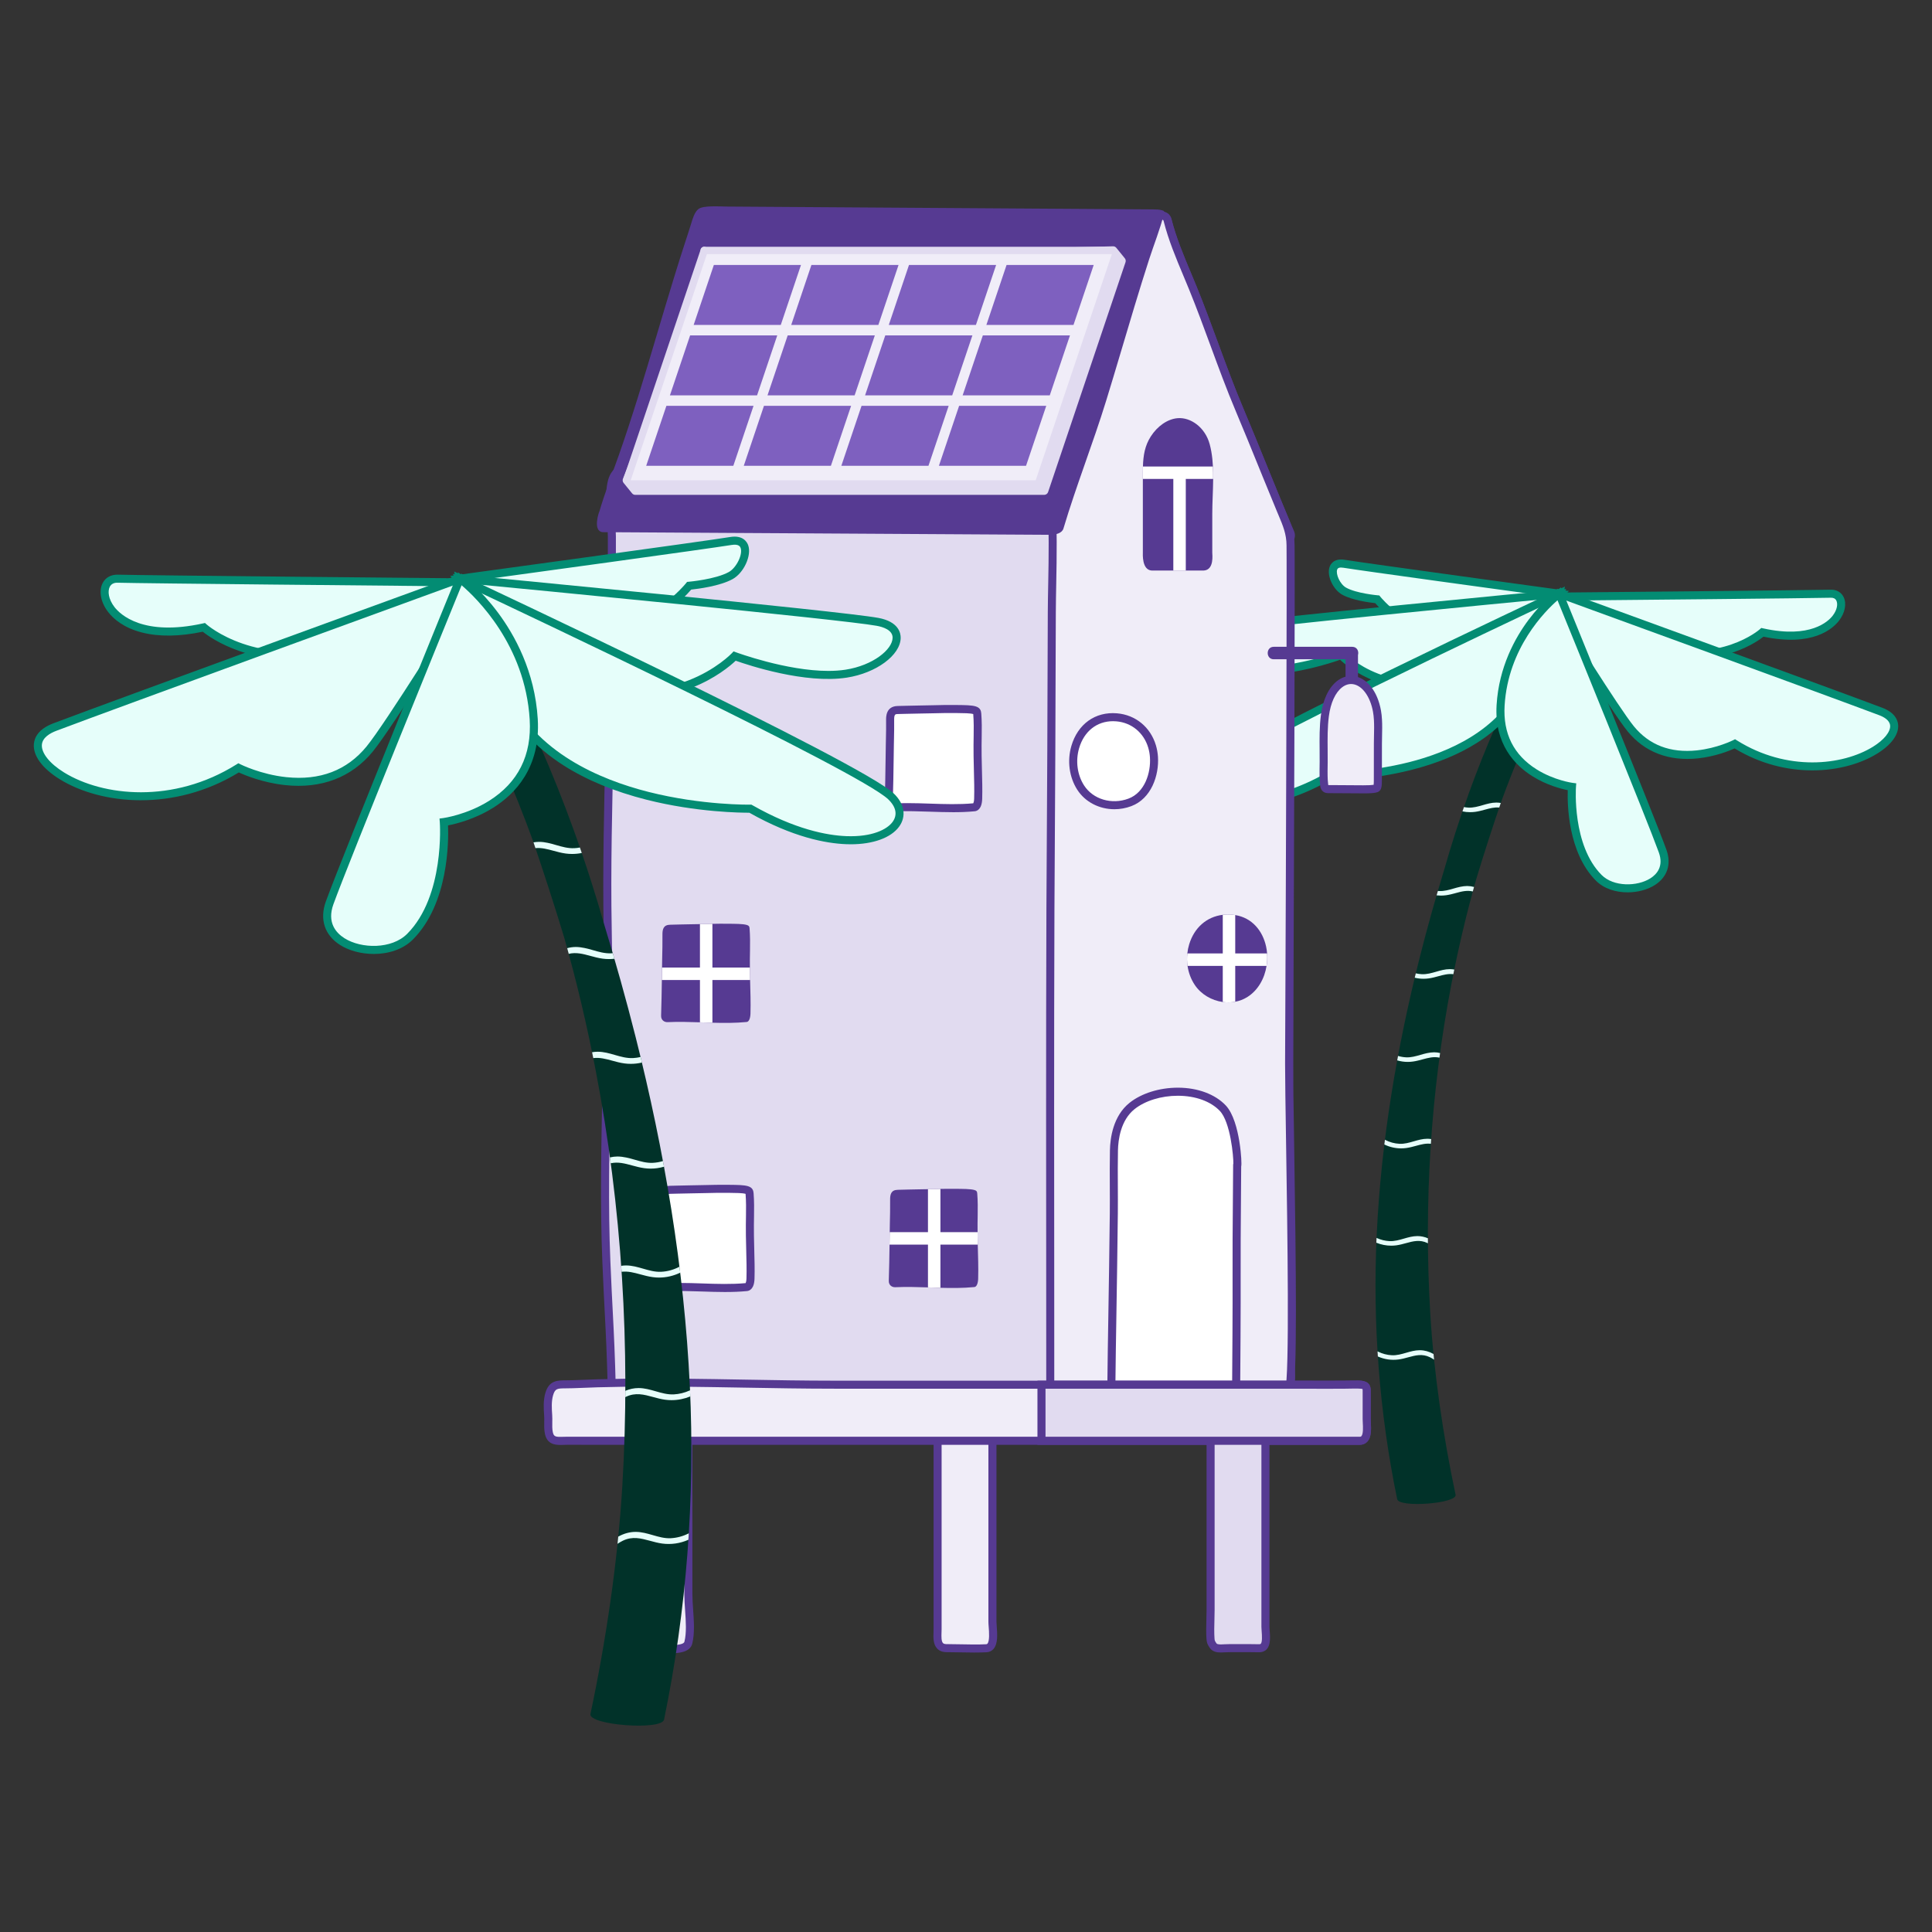 <?xml version="1.0" encoding="UTF-8"?> <svg xmlns="http://www.w3.org/2000/svg" id="Layer_1" viewBox="0 0 1920 1920"><rect x="0" y="0" width="1920" height="1920" fill="#333333" stroke="none"/><defs><style>.cls-1{fill:#7e60bf;}.cls-1,.cls-2,.cls-3,.cls-4,.cls-5,.cls-6,.cls-7,.cls-8,.cls-9{stroke-width:0px;}.cls-2{fill:#f0edf8;}.cls-3{fill:#013229;}.cls-4{fill:#e1dbf0;}.cls-5{fill:none;}.cls-6{fill:#fff;}.cls-7{fill:#563a92;}.cls-8{fill:#038c73;}.cls-9{fill:#e6fefa;}</style></defs><path class="cls-3" d="m1368.16,1226.92c4.38-92.98,20.01-185.29,42.76-275.46,7.51-29.76,15.82-59.31,24.76-88.67,3.33-11.63,6.82-23.2,10.5-34.72,4.32-13.5,8.9-26.92,13.72-40.26.01-.04.03-.08.04-.12.01-.03.02-.06.03-.09,16.05-44.34,34.94-87.69,56.89-129.41,9.95-18.92,38.62-2.15,28.67,16.76-20.7,39.34-38.49,80.11-53.67,121.85-8.67,25.38-16.92,50.91-24.71,76.58-9.77,34.44-17.97,69.33-24.73,104.44-20.72,107.68-27.53,218.16-21.02,327.6,3.51,59.04,12.87,122.15,25.15,180.02,1.86,8.76-56.22,13.24-58.04,4.42-17.84-86.41-24.49-174.84-20.35-262.96Z"></path><path class="cls-9" d="m1375.75,1137.4c5.3,2.55,10.99,3.85,16.69,3.85,1.69,0,3.38-.12,5.06-.35,3.37-.45,6.55-1.31,9.64-2.16,5.04-1.37,9.81-2.66,14.81-2.05h.04c.11-1.57.21-3.14.32-4.71-1.31-.2-2.57-.27-3.85-.29-4.68,0-9.13,1.3-13.43,2.54-4.59,1.33-9.34,2.72-14.28,2.46-4.94-.24-9.69-1.54-14.16-3.86l-.26-.14c-.21,1.57-.41,3.14-.59,4.71Z"></path><path class="cls-9" d="m1367.81,1234.99v.02c4.74,1.93,9.75,2.93,14.74,2.93,1.68,0,3.35-.11,5.01-.33,3.35-.45,6.53-1.31,9.61-2.16,7.12-1.95,13.85-3.77,21.43-.12l.45.29c0-1.69-.01-3.37-.01-5.04-3.38-1.43-6.85-2.16-10.35-2.17h-.17c-4.68,0-9.13,1.3-13.43,2.54-4.59,1.33-9.34,2.7-14.28,2.46-4.3-.23-8.51-1.25-12.53-3.08l-.29-.14c-.08,1.6-.14,3.21-.2,4.81Z"></path><path class="cls-9" d="m1368.97,1342.96c.11,1.69.21,3.4.33,5.1,6.53,2.9,13.66,3.91,20.6,2.97,3.35-.45,6.52-1.31,9.6-2.16,7.12-1.93,13.87-3.77,21.45-.11,1.27.62,2.52,1.33,3.73,2.13l.51.35c-.2-1.89-.39-3.79-.57-5.67-4.39-2.46-8.96-3.71-13.6-3.74h-.17c-4.66,0-9.12,1.3-13.42,2.54-4.59,1.33-9.36,2.72-14.28,2.46-4.8-.26-9.45-1.49-13.79-3.67l-.39-.2Z"></path><path class="cls-9" d="m1388.53,1053.8c3.44,1,6.96,1.51,10.47,1.51,1.69,0,3.38-.12,5.07-.35,3.35-.45,6.52-1.31,9.6-2.14,5.69-1.55,11.05-3,16.8-1.74l.05.02c.21-1.54.41-3.06.62-4.6v-.02c-1.9-.47-3.88-.71-5.93-.72-4.78.05-9.25,1.28-13.6,2.54-4.59,1.33-9.36,2.72-14.28,2.46-2.67-.14-5.33-.59-7.88-1.36l-.09-.03c-.29,1.48-.56,2.96-.83,4.44Z"></path><path class="cls-9" d="m1405.96,971.67h.01c2.91.68,5.84,1.01,8.75,1.01,1.68,0,3.35-.11,5.01-.33,3.35-.45,6.53-1.31,9.6-2.16,5.1-1.39,9.93-2.7,14.99-2.04.32-1.55.62-3.09.94-4.63h-.02c-1.37-.24-2.85-.38-4.38-.39-4.8,0-9.24,1.28-13.6,2.55-4.59,1.33-9.36,2.69-14.28,2.46-2.02-.11-4.03-.39-5.98-.85-.36,1.45-.71,2.91-1.06,4.38Z"></path><path class="cls-9" d="m1453.38,806.36l.11.02c2.49.51,5.01.75,7.53.75,1.67,0,3.35-.11,5.02-.33,3.35-.45,6.53-1.31,9.61-2.16,4.86-1.31,9.46-2.57,14.28-2.11.51-1.52,1.03-3.03,1.54-4.56l-.12-.02c-1.39-.23-2.81-.35-4.2-.36h-.17c-4.66,0-9.12,1.3-13.42,2.54-4.59,1.33-9.34,2.7-14.28,2.46-1.49-.08-2.97-.24-4.42-.53-.51,1.43-1.01,2.87-1.49,4.3Z"></path><path class="cls-9" d="m1427.66,889.78l.14.02c1.36.15,2.75.23,4.12.23,1.68,0,3.37-.11,5.04-.33,3.34-.45,6.52-1.31,9.58-2.14,5.78-1.58,11.26-3.06,17.13-1.64.41-1.49.81-2.99,1.22-4.48-2.23-.6-4.51-.92-6.82-.94-4.74.05-9.24,1.28-13.58,2.54-4.59,1.33-9.33,2.7-14.29,2.46-.42-.03-.83-.06-1.25-.09-.44,1.46-.86,2.93-1.28,4.39Z"></path><path class="cls-9" d="m1549.48,590.01s-195.03-26.62-213.61-29.72c-18.57-3.1-11.14,21.05,0,27.24,11.14,6.19,32.82,8.05,32.82,8.05,0,0,28.48,35.8,73.68,39.88,45.2,4.08,107.11-45.45,107.11-45.45Z"></path><path class="cls-8" d="m1447.81,639.7c-1.96,0-3.89-.08-5.8-.26-41.9-3.78-69.52-33.28-75.34-40.04-5.46-.59-22.72-2.81-32.74-8.37-9.23-5.13-15.6-19.06-12.61-27.61.95-2.73,4.34-8.89,15.22-7.07,18.3,3.05,211.54,29.44,213.49,29.7l9.24,1.26-7.28,5.83c-2.47,1.98-58.75,46.57-104.17,46.57Zm-115.02-75.69c-3.21,0-3.73,1.49-3.92,2.05-1.57,4.5,2.79,14.56,8.95,17.98,10.26,5.7,31.01,7.54,31.21,7.56l1.72.15,1.07,1.35c.27.34,28.03,34.51,70.91,38.39,33.94,3.07,78.76-26.09,96.53-38.83-40.01-5.47-187.78-25.7-204.04-28.41-.94-.16-1.75-.22-2.43-.22Z"></path><path class="cls-9" d="m1557.18,592.82s239.34-2.19,262.25-2.81c22.91-.62,10.68,55.72-67.95,38.39,0,0-40,36.24-114.7,17.34-51.39-13-79.6-52.92-79.6-52.92Z"></path><path class="cls-8" d="m1678.53,655.15c-12.61,0-26.9-1.54-42.73-5.54-52.22-13.21-80.7-52.81-81.88-54.49l-4.41-6.24,7.64-.07c2.39-.02,239.56-2.19,262.17-2.8,5.7-.15,10.36,2.46,12.75,7.18,3.32,6.55,1.55,15.84-4.51,23.66-6.37,8.22-26.34,26.03-75.03,15.87-3.67,2.89-13.44,9.8-29.09,15.22-10.89,3.77-26.02,7.22-44.92,7.22Zm-112.99-58.41c10.13,11.5,35.06,35.71,72.22,45.12,37.4,9.46,65.59,4.5,82.65-1.34,18.49-6.32,28.29-15,28.39-15.09l1.53-1.37,2.01.44c46.9,10.34,64.59-6.99,68.9-12.54,4.75-6.13,5.28-12.02,3.69-15.14-.98-1.93-2.78-2.86-5.4-2.8-20.25.55-211.51,2.34-254,2.73Z"></path><path class="cls-9" d="m1549.48,590.01s-299.05,28.48-329.39,34.05c-30.34,5.57-11.14,35.29,24.77,40.86,35.91,5.57,87.92-13.87,87.92-13.87,0,0,50.08,53.31,132.97,17.46,53.87-23.29,83.73-78.51,83.73-78.51Z"></path><path class="cls-8" d="m1409.68,684.85c-17.43,0-31.93-3.63-42.95-7.89-18.59-7.19-30.54-17.17-34.96-21.29-9.25,3.25-42.84,14.26-72.7,14.27-5.1,0-10.09-.32-14.83-1.06-23.63-3.67-43.02-18.09-43.21-32.16-.05-3.96,1.62-13.52,18.34-16.59,30.16-5.54,317.51-32.94,329.73-34.1l7.47-.71-3.57,6.6c-1.25,2.3-31.15,56.71-85.66,80.28-21.56,9.32-40.95,12.66-57.65,12.66Zm-75.81-38.47l1.82,1.94c.12.12,12.4,12.94,34.28,21.32,29.26,11.2,60.95,9.58,94.18-4.79,40.97-17.72,68.04-54.93,77.78-70.1-47.61,4.56-294.06,28.28-321.12,33.25-4.43.81-11.86,3.02-11.78,8.61.11,7.83,14.02,20.89,36.44,24.37,34.44,5.34,85.4-13.47,85.91-13.66l2.49-.93Z"></path><path class="cls-9" d="m1549.48,590.01s268.71,97.83,319.48,117.02c50.77,19.19-52.01,90.4-144.88,32.2,0,0-64.39,32.82-103.4-14.86-16.35-19.98-78.32-120.12-78.32-120.12l7.12-14.24Z"></path><path class="cls-8" d="m1801.09,765.6c-24.64,0-51.65-6.27-77.26-21.83-5.11,2.32-19.08,8.03-36.4,9.88-28.85,3.08-53-6.16-69.85-26.75-16.32-19.95-76.09-116.44-78.63-120.54l-1.17-1.9,9.71-19.43,3.35,1.22c2.69.98,269.32,98.05,319.53,117.04,12.3,4.65,15.47,11.73,15.96,16.85.92,9.55-6.66,20.04-20.8,28.78-16.23,10.03-39.08,16.68-64.44,16.68Zm-76.81-30.96l1.92,1.2c49.56,31.06,104.78,25.03,135.12,6.28,11.11-6.87,17.65-14.99,17.05-21.21-.5-5.19-6.16-8.38-10.83-10.14-47.1-17.8-284.92-104.43-316.08-115.78l-4.53,9.05c8.63,13.9,62.08,99.75,76.84,117.79,15.22,18.6,36.27,26.64,62.57,23.89,20.04-2.1,35.76-9.98,35.92-10.06l2.02-1.02Z"></path><path class="cls-9" d="m1549.48,590.01s-313.91,147.03-339.91,171.65c-26,24.62,24.77,58.67,110.83,9.76,0,0,151.38,3.17,193.79-90.4,28.94-63.84,35.29-91.02,35.29-91.02Z"></path><path class="cls-8" d="m1241.3,800.32c-17.81,0-32.15-5.17-38.76-14.09-6.29-8.49-4.65-19.02,4.28-27.47,26.17-24.78,328.13-166.35,340.97-172.37l7.47-3.5-1.88,8.03c-.26,1.13-6.77,28.29-35.54,91.76-10,22.06-26.71,40.67-49.67,55.32-18.19,11.61-40.33,20.76-65.8,27.19-39.58,10-74.26,10.29-80.94,10.25-34.46,19.4-60.61,24.21-76.53,24.81-1.21.05-2.41.07-3.6.07Zm301.9-202.94c-49.06,23.09-307.92,145.45-330.88,167.18-3.48,3.3-8.55,9.88-3.35,16.9,10.23,13.82,52.1,19.08,109.45-13.52l.96-.54,1.1.02c.37.01,37.95.64,80.1-10.04,38.45-9.74,88.73-31.18,109.97-78.01,19.59-43.21,28.81-69.67,32.65-81.99Z"></path><path class="cls-9" d="m1549.48,590.01s89.78,219.8,102.78,255.71c13,35.91-42.45,47.73-63.45,26.62-31.1-31.27-26.63-90.4-26.63-90.4,0,0-75.24-9.91-70.9-81.11,4.33-71.2,58.2-110.83,58.2-110.83Z"></path><path class="cls-8" d="m1617.46,886.81c-11.63,0-23.43-3.55-31.48-11.65-27.87-28.02-28.41-76.21-27.96-89.89-6.54-1.31-20.87-4.97-35.02-13.79-17.59-10.96-38.06-32.15-35.7-70.89,2.3-37.76,18.4-66.67,31.51-84.26,14.2-19.07,27.74-29.13,28.31-29.55l4.13-3.04,1.94,4.75c.9,2.2,89.96,220.28,102.84,255.86,5.23,14.43.99,27.29-11.61,35.29-7.21,4.57-17.02,7.17-26.95,7.17Zm-69.63-290.26c-12.35,10.79-49.08,47.44-52.56,104.53-1.7,27.95,9.05,49.35,31.95,63.62,17.33,10.79,35.3,13.26,35.48,13.28l3.75.49-.28,3.77c-.04.57-3.95,57.7,25.48,87.28,11.9,11.97,35.41,11.65,48.48,3.36,6.57-4.17,13.36-12.03,8.37-25.81-11.73-32.4-87.19-217.5-100.67-250.53Z"></path><path class="cls-2" d="m683.37,1421.93c-.32-2.8-2.3-5.36-5.93-5.36h-41.71c-11.07,0-6.17,5.94-7.03,36.54-.78,27.79,1.8,55.58,1.53,83.39-.22,22.17-.69,44.34-.69,66.52,0,8.11.32,16.32-.1,24.41-.12,2.29.02,4.72,1.24,6.67,1.76,2.82,5.28,3.84,8.43,3.98,9.12.39,18.24,1.36,27.4,1.01,4.86-.19,15.94-.24,17.52-6.49,3.56-14.02.06-33.54.06-48.08,0-17.74,0-35.49,0-53.23-.02-35.49-.05-70.97-.05-106.46,0-1.12-.25-2.09-.68-2.89Z"></path><path class="cls-7" d="m662.48,1643.15c-5.14,0-10.25-.32-15.22-.63-2.73-.17-5.56-.35-8.32-.46-5.3-.22-9.44-2.3-11.66-5.86-1.9-3.05-1.96-6.59-1.84-8.99.28-5.51.21-11.23.15-16.76-.03-2.48-.06-4.96-.06-7.44,0-14.42.2-29.07.4-43.23.11-7.78.22-15.55.29-23.33.12-12.67-.36-25.59-.83-38.09-.56-14.85-1.13-30.2-.7-45.36.25-8.97,0-15.92-.19-20.99-.33-9-.49-13.51,2.55-16.67,2.35-2.44,5.7-2.77,8.67-2.77h41.71c4.98,0,8.92,3.33,9.8,8.19.54,1.25.81,2.62.81,4.07,0,22.94.02,45.88.03,68.83l.02,37.63c0,17.74.01,35.49,0,53.23,0,4.53.35,9.59.72,14.94.82,11.79,1.67,23.99-.91,34.12-2.24,8.84-14.56,9.27-20.48,9.47l-.76.03c-1.4.05-2.79.08-4.19.08Zm-26.75-222.58c-2.34,0-2.89.32-2.95.35-.64.92-.45,5.94-.28,10.79.19,5.18.45,12.28.19,21.51-.42,14.9.15,30.12.7,44.84.47,12.59.96,25.61.83,38.47-.08,7.79-.18,15.57-.29,23.36-.2,14.14-.4,28.75-.4,43.12,0,2.44.03,4.89.06,7.34.07,5.66.14,11.5-.16,17.27-.07,1.32-.08,3.2.64,4.35.75,1.21,2.7,1.99,5.2,2.09,2.84.12,5.7.3,8.48.47,6.12.38,12.46.78,18.6.54l.79-.03c8.12-.28,12.5-1.44,13.01-3.44,2.26-8.89,1.45-20.44.68-31.6-.38-5.49-.74-10.68-.74-15.5,0-17.74,0-35.48,0-53.23l-.02-37.63c-.02-22.94-.03-45.89-.03-68.83,0-.42-.07-.75-.22-1.04l-.35-.66-.09-.74c-.21-1.82-1.52-1.82-1.96-1.82h-41.71Z"></path><path class="cls-2" d="m985.61,1421.93c-.32-2.8-2.3-5.36-5.93-5.36h-41.7c-3.77,0-5.75,2.76-5.96,5.68-.15.54-.23,1.12-.23,1.75v194.97c0,7.64-2.09,18.95,9.03,18.93,13.07-.02,26.41.78,39.45.11,9.7-.5,6.02-19.51,6.02-26.35v-171.91c0-4.98,0-9.96,0-14.93,0-1.12-.25-2.09-.68-2.89Z"></path><path class="cls-7" d="m968.62,1642.28c-4.62,0-9.23-.1-13.75-.19-4.62-.1-9.38-.17-14.04-.19h-.04c-3.98,0-7.14-1.18-9.39-3.51-4.1-4.24-3.87-10.96-3.69-16.36.04-1.06.07-2.1.07-3.07v-194.97c0-.82.09-1.63.27-2.42.55-5.33,4.58-9.01,9.92-9.01h41.7c4.98,0,8.92,3.33,9.8,8.19.54,1.25.81,2.62.81,4.06v186.84c0,1.13.12,2.75.26,4.62.58,7.71,1.31,17.31-3.24,22.48-1.75,1.98-4.11,3.1-6.84,3.24-3.93.2-7.89.27-11.85.27Zm-27.27-8.38c4.56,0,9.19.1,13.68.19,8.26.17,16.81.35,25.02-.07.67-.03.97-.23,1.24-.54,2.32-2.64,1.64-11.71,1.27-16.59-.15-2.03-.29-3.79-.29-5.22v-186.84c0-.41-.07-.75-.22-1.03l-.35-.66-.09-.74c-.21-1.82-1.52-1.82-1.96-1.82h-41.7c-1.21,0-1.88.66-1.97,1.97l-.03.39-.1.37c-.06.23-.09.46-.09.71v194.97c0,1.06-.04,2.18-.08,3.34-.13,3.89-.3,8.72,1.44,10.52.26.26,1.04,1.07,3.64,1.07.17,0,.38,0,.56,0Z"></path><path class="cls-4" d="m1276.55,1316.99c-1.68-29.31-1.66-58.69-.97-88.03,1.34-57.39,5.51-114.69,5.51-172.12v-520.29c1.61-1.78,2.4-4.38,1.23-7.12-17.42-40.49-33.32-81.62-50.46-122.22-16.83-39.89-30.13-81.06-46.46-121.12-9.06-22.2-19.2-44.01-25.08-67.34-1.75-6.94-11.56-5-12.13,1.08-5.08,1.14-9.76,3.58-14.29,6.27-7.12,4.21-13.64,8.01-21.54,10.6-4.98,1.64-9.97,3.22-14.98,4.79-13.19,4.16-26.41,8.22-39.54,12.6-80.76,26.92-159.19,60.51-235.38,98.42-38.71,19.26-76.86,39.65-114.53,60.88-18.83,10.62-37.53,21.43-56.13,32.44-11.78,6.97-33.94,14.77-41.36,26.86-7.58,12.36-2.37,45.21-2.37,60.28v69.1c0,99.12-6.06,220.14-4.16,319.98,2.09,110.12-5.51,231.3-1.31,331.44,2.51,60.18,3.93,68.97,5.45,129.16.1,3.84.73,8.7,4.42,9.71,3.62.99,16.64-2.34,21.45-2.6,12.26-.64,24.72-.01,37-.01h229.42c47.8,0,95.6.14,143.4.24,71.03.15,142.06.25,213.07-.24,8.7-.06,20.17,3.62,24.07-7.06,6.56-18.01-3.25-46.66-4.34-65.68Z"></path><path class="cls-7" d="m614.32,1396.52c-1.13,0-2.09-.1-2.91-.33-7.07-1.94-7.29-10.62-7.36-13.47-.95-37.36-1.85-54.96-3-77.24-.7-13.62-1.5-29.06-2.45-51.86-2.3-54.77-1.1-114.51.17-177.76,1.03-51.04,2.09-103.82,1.14-153.77-1.09-57.36.45-122.13,1.94-184.77,1.14-47.87,2.22-93.08,2.22-135.29v-69.1c0-3.77-.35-8.92-.73-14.38-1.16-16.82-2.6-37.74,3.69-47.99,6.01-9.8,19.62-16.51,31.63-22.43,4.13-2.04,8.04-3.96,11.1-5.77,18.62-11.03,37.52-21.95,56.2-32.48,39.17-22.08,77.77-42.6,114.71-60.98,82-40.79,159.16-73.05,235.9-98.63,10.01-3.33,20.23-6.54,30.11-9.63,3.16-.99,6.33-1.98,9.49-2.98,4.09-1.29,9.49-2.99,14.93-4.78,7.68-2.52,14.03-6.27,20.75-10.25,3.77-2.24,8.21-4.65,13.09-6.11,1.48-3.41,4.88-5.85,8.97-6.17,4.95-.39,9.07,2.6,10.27,7.4,4.61,18.28,12.07,36.06,19.27,53.24,1.86,4.44,3.78,9.02,5.63,13.56,7.58,18.59,14.62,37.71,21.42,56.2,7.87,21.4,16.02,43.53,25.03,64.88,7.73,18.32,15.34,37.04,22.69,55.14,8.95,22.05,18.21,44.84,27.77,67.06,1.46,3.4,1.11,7.06-.9,10.06v518.93c0,34.28-1.51,69.04-2.96,102.66-.99,22.8-2.01,46.37-2.55,69.55-.81,34.33-.51,62.2.96,87.71h0c.34,5.96,1.6,13.03,2.92,20.5,2.8,15.76,5.97,33.62,1.18,46.77-4.15,11.35-14.78,10.54-22.55,9.95-1.87-.14-3.66-.29-5.25-.26-70.67.48-141.13.39-213.11.24l-30.15-.07c-37.12-.08-75.5-.17-113.25-.17h-229.42c-4.09,0-8.26-.07-12.29-.14-8.08-.14-16.43-.28-24.5.15-1.57.08-4.6.63-7.53,1.15-5.4.97-9.39,1.63-12.28,1.63ZM1154.76,218.33c-.08,0-.15,0-.24,0-.85.07-2.25.63-2.36,1.85l-.27,2.89-2.84.64c-4.73,1.06-9.29,3.53-13.13,5.81-6.8,4.02-13.83,8.18-22.34,10.96-5.48,1.8-10.91,3.52-15.02,4.81-3.16,1-6.33,1.99-9.5,2.99-9.85,3.09-20.03,6.28-29.97,9.59-76.38,25.46-153.2,57.58-234.86,98.2-36.82,18.32-75.29,38.77-114.35,60.79-18.62,10.5-37.48,21.4-56.05,32.4-3.33,1.97-7.36,3.96-11.64,6.07-10.49,5.17-23.55,11.61-28.35,19.44-4.94,8.06-3.55,28.4-2.52,43.25.38,5.6.75,10.88.75,14.93v69.1c0,42.31-1.08,87.56-2.22,135.48-1.49,62.55-3.03,127.24-1.94,184.43.95,50.11-.11,102.97-1.14,154.09-1.27,63.12-2.47,122.75-.18,177.26.95,22.76,1.74,38.18,2.45,51.78,1.15,22.34,2.06,39.98,3.01,77.44.14,5.52,1.43,5.94,1.48,5.96,1.58.34,8.14-.84,11.66-1.47,3.46-.62,6.45-1.16,8.52-1.27,8.35-.44,16.85-.29,25.06-.16,4,.07,8.13.14,12.15.14h229.42c37.76,0,76.14.09,113.27.17l30.15.07c71.96.15,142.4.25,213.03-.24,1.93-.02,3.96.14,5.91.29,8.6.65,12.56.4,14.43-4.72,4.05-11.12,1.08-27.86-1.54-42.63-1.37-7.72-2.66-15-3.03-21.44h0c-1.48-25.73-1.79-53.81-.97-88.36.54-23.26,1.57-46.87,2.56-69.71,1.45-33.53,2.96-68.21,2.96-102.31v-521.83l1.03-1.14c.79-.87.96-1.84.52-2.86-9.59-22.29-18.86-45.12-27.83-67.21-7.34-18.08-14.93-36.77-22.65-55.04-9.08-21.52-17.26-43.74-25.16-65.23-6.78-18.42-13.79-37.47-21.32-55.94-1.84-4.5-3.75-9.07-5.6-13.49-7.32-17.46-14.89-35.51-19.65-54.38-.12-.46-.35-1.39-1.67-1.39Z"></path><path class="cls-2" d="m1280.88,1382.67c-3.9,10.68-15.37,7-24.07,7.06-71.02.48-142.04.38-213.07.24-.01-21.26-.02-42.52-.02-63.77,0-38.38-.04-76.75-.06-115.13-.1-137.05-.2-274.11.83-411.16.48-63.98.43-127.78.79-191.65.35-59.85,6-132.89-16.46-189.67-12.62-31.88-.32-49.62,12.28-78.82,12.61-29.23,28.81-56.76,46.28-83.34,3.3-5,6.63-9.98,10-14.94,5-1.57,10-3.16,14.98-4.79,7.9-2.59,14.42-6.39,21.54-10.6,4.53-2.69,9.22-5.13,14.29-6.27.57-6.08,10.38-8.01,12.13-1.08,5.88,23.32,16.03,45.14,25.08,67.34,16.34,40.06,29.63,81.23,46.46,121.12,9.14,21.65,17.92,43.44,26.77,65.2,4.6,11.3,9.21,22.59,13.9,33.86,5.17,12.41,9.98,22.2,10.03,35.8.02,5.06.05,10.13.06,15.19.04,14.95.03,29.9.02,44.85-.04,43.06-.15,86.12-.28,129.17-.15,48.93-.32,97.87-.51,146.8-.16,40.8-.32,81.61-.5,122.41-.08,18.67-.16,37.34-.25,56.01,0,.12,0,.24,0,.35,0,57.43,6.35,307.82-.21,325.83Z"></path><path class="cls-7" d="m1267.96,1394.28c-2.03,0-4.03-.15-5.86-.29-1.87-.14-3.66-.29-5.25-.26-70.67.48-141.13.39-213.11.24h-3.99s0-6.42,0-6.42c-.01-20.45-.02-40.91-.02-61.35,0-28.69-.02-57.37-.04-86.06l-.02-29.06c-.1-134.74-.2-274.07.83-411.2.27-36.17.38-72.89.48-108.4.08-27.28.16-55.49.31-83.24.05-9.23.23-18.59.42-28.5.99-52.67,2.11-112.37-16.6-159.68-11.54-29.15-3.22-47.46,7.31-70.65,1.63-3.59,3.32-7.3,5.01-11.22,11.15-25.85,25.96-52.53,46.61-83.95,3.3-5.01,6.67-10.05,10.03-14.99l.78-1.15,1.33-.42c4.09-1.29,9.48-2.99,14.93-4.78,7.68-2.52,14.03-6.27,20.75-10.25,3.77-2.24,8.21-4.65,13.09-6.11,1.48-3.41,4.88-5.85,8.97-6.17,4.95-.39,9.07,2.6,10.27,7.4,4.61,18.28,12.07,36.06,19.27,53.24,1.86,4.44,3.78,9.02,5.63,13.56,7.58,18.59,14.62,37.71,21.42,56.2,7.87,21.4,16.02,43.53,25.03,64.88,7.73,18.3,15.32,37.01,22.67,55.09l4.12,10.15c4.39,10.78,9.1,22.34,13.88,33.83.54,1.3,1.08,2.57,1.61,3.82,4.66,11.02,8.68,20.53,8.73,33.5l.03,5.76c.01,3.15.03,6.29.04,9.44.04,15.42.03,31.24.02,44.86-.03,40.6-.14,81.01-.28,129.18-.15,48.93-.32,97.87-.51,146.8-.16,40.81-.32,81.61-.5,122.41-.08,18.67-.16,37.34-.25,56.01v.34c0,15.2.45,44.48.98,78.38,1.99,128.51,3.26,235.93-1.43,248.81h0c-3.17,8.67-10.12,10.24-16.69,10.24Zm-10.92-8.55c1.86,0,3.79.15,5.66.29,8.6.65,12.56.4,14.43-4.72,4.57-12.56,2.3-158.65.95-245.95-.53-33.94-.98-63.25-.98-78.51v-.37c.09-18.67.17-37.34.25-56.01.18-40.8.34-81.61.5-122.41.19-48.93.36-97.86.51-146.79.15-48.17.25-88.57.28-129.16.01-13.61.02-29.42-.02-44.83,0-3.14-.02-6.28-.04-9.42l-.03-5.77c-.04-11.37-3.6-19.77-8.1-30.42-.53-1.26-1.08-2.55-1.62-3.86-4.79-11.51-9.52-23.09-13.91-33.89l-4.13-10.16c-7.34-18.06-14.92-36.74-22.63-54.99-9.08-21.52-17.26-43.74-25.16-65.23-6.78-18.42-13.79-37.47-21.32-55.94-1.84-4.5-3.75-9.07-5.6-13.49-7.32-17.46-14.89-35.51-19.65-54.38-.12-.49-.38-1.49-1.91-1.38-.85.07-2.25.63-2.36,1.85l-.27,2.89-2.84.64c-4.73,1.06-9.29,3.53-13.13,5.81-6.8,4.02-13.83,8.18-22.34,10.96-4.91,1.61-9.78,3.16-13.69,4.39-3.08,4.54-6.16,9.16-9.18,13.74-20.38,31.02-34.98,57.31-45.95,82.73-1.72,3.99-3.42,7.74-5.07,11.36-10.51,23.13-17.45,38.41-7.16,64.4,19.3,48.79,18.16,109.35,17.16,162.77-.19,9.88-.36,19.21-.41,28.39-.16,27.74-.24,55.95-.31,83.22-.1,35.52-.21,72.25-.48,108.44-1.03,137.09-.93,276.41-.83,411.13l.02,29.06c.02,28.69.04,57.38.04,86.07,0,19.91.01,39.85.02,59.78,70.57.15,139.72.23,209.04-.24.08,0,.17,0,.25,0Z"></path><path class="cls-6" d="m1229.47,1158.64c-.19,36.65-.71,73.1-.54,109.91.12,28.96-.22,85.87-.57,126.88h-124.12c.27-22.69.59-48.79.66-52.81.72-45.65,1.54-91.31,2.01-136.96.2-20.82-.3-41.71.12-62.51.32-16.03,4.92-33.62,17.96-44.05,23.13-18.47,69.05-20.07,90.18,2.13,13.24,13.91,15.29,56.41,14.31,57.4Z"></path><path class="cls-7" d="m1232.32,1399.43h-132.13l.05-4.05c.27-22.23.59-48.74.66-52.82.16-10.13.32-20.27.49-30.4.57-34.92,1.15-71.03,1.52-106.54.09-8.94.04-18.05,0-26.87-.06-11.69-.11-23.79.13-35.68.24-11.97,3.09-34,19.46-47.09,11.82-9.44,29.75-15.06,48-15.06.12,0,.23,0,.35,0,19.46.08,36.67,6.48,47.22,17.56,7.69,8.07,11.6,23.85,13.54,35.66,1.23,7.51,1.72,13.77,1.91,16.83.27,4.57.24,6.93-.04,8.32-.06,11.86-.16,23.7-.25,35.53-.19,24.11-.4,49.04-.29,73.71.12,29.22-.23,86.64-.57,126.93l-.03,3.97Zm-124.04-8h116.1c.33-39.99.66-94.62.54-122.86-.11-24.72.09-49.68.29-73.81.1-12.04.19-24.07.26-36.13v-1.63s.22-.22.22-.22c.25-7.21-2.89-41.7-13.43-52.77-9.06-9.51-24.17-15.01-41.46-15.07-.11,0-.21,0-.32,0-16.5,0-32.55,4.97-43,13.31-13.82,11.05-16.25,30.43-16.46,41-.24,11.79-.18,23.83-.12,35.48.04,8.84.09,17.99,0,26.99-.37,35.54-.95,71.66-1.52,106.59-.16,10.13-.33,20.27-.49,30.4-.06,3.83-.35,27.47-.61,48.74Z"></path><path class="cls-2" d="m1351.29,1431.84h-619.04c-33.32,0-66.64.01-99.95,0-22.88-.01-45.76-.02-68.64-.02-8.27-.01-16.16,2.01-18.21-7.74-1.21-5.76-.29-11.62-.68-17.42-.48-7.04-.97-14.53,1.09-21.38,3.5-11.69,10.54-9.05,23.36-9.65,17.08-.78,34.18-1.23,51.27-1.46,69.57-.92,139.11,1.93,208.67,1.93h455.96c17.11,0,34.24.15,51.34,0,2.7-.02,8.36-.2,13.04-.14,4.84.06,8.66.43,8.67,5.5,0,9.59.05,19.19,0,28.79-.04,5.91,2.7,21.59-6.89,21.59Z"></path><path class="cls-7" d="m556.91,1435.97c-6.26,0-13.31-1.24-15.37-11.08-.84-4-.77-7.89-.7-11.65.04-2.2.08-4.27-.06-6.31-.49-7.11-1.04-15.17,1.25-22.8,3.71-12.39,11.94-12.38,20.69-12.39,1.99.02,4.05,0,6.32-.11,15.99-.73,32.8-1.21,51.4-1.47,39.66-.52,79.95.19,118.91.88,29.44.52,59.89,1.06,89.82,1.06h455.96c5.71,0,11.41.02,17.12.03,11.21.03,22.81.07,34.19-.03.79,0,1.85-.03,3.06-.05,2.84-.05,6.72-.13,10.07-.08,3.77.05,12.59.16,12.62,9.49,0,3.2,0,6.4.01,9.59.01,6.41.02,12.82-.01,19.23,0,.84.06,1.99.13,3.32.34,6.14.81,14.54-3.6,19.2-1.89,2-4.45,3.05-7.42,3.05h-652.36c-22.21,0-44.43,0-66.63,0-22.88-.01-45.76-.03-68.64-.03-1.16,0-2.38.04-3.54.08-1.02.04-2.1.08-3.21.08Zm5.6-56.24c-8.51,0-10.83.05-12.81,6.69-1.87,6.24-1.37,13.53-.93,19.96.16,2.39.12,4.74.08,7.01-.07,3.47-.13,6.74.53,9.85.96,4.56,2.71,4.93,10.47,4.65,1.24-.04,2.49-.07,3.83-.09,22.87,0,45.75.01,68.63.03,22.21,0,44.42,0,66.63,0h33.32s619.04,0,619.04,0c1.09,0,1.44-.37,1.61-.55,2.04-2.16,1.64-9.38,1.42-13.26-.08-1.46-.15-2.72-.14-3.81.03-6.39.02-12.78.01-19.17,0-3.2-.01-6.4-.01-9.6,0-.72-.14-.97-.14-.98-.38-.3-1.93-.49-4.58-.52-3.22-.05-6.88.03-9.81.08-1.24.02-2.33.04-3.14.05-11.43.1-23.05.06-34.28.03-5.7-.02-11.4-.03-17.1-.03h-455.96c-30,0-60.48-.54-89.96-1.06-38.9-.69-79.12-1.4-118.66-.88-18.51.25-35.24.73-51.14,1.46-2.45.11-4.71.1-6.69.11h-.21Z"></path><path class="cls-4" d="m1256.89,1421.93c-.32-2.8-2.3-5.36-5.93-5.36h-41.7c-3.77,0-5.75,2.76-5.96,5.68-.15.54-.23,1.12-.23,1.75v175.88c0,6.4-.34,12.8-.35,19.2,0,3.12.05,6.23.26,9.34.24,3.51.83,4.24,2.6,6.94,2.22,3.38,7.31,2.91,10.79,2.73,4.33-.23,8.64-.2,12.97-.2,6.89,0,13.77-.03,20.67.12,1.21.03,2.44.05,3.59-.3,6.76-2.07,3.98-15.16,3.98-20.79v-175.91c0-5.39,0-10.79,0-16.18,0-1.12-.25-2.09-.68-2.89Z"></path><path class="cls-7" d="m1213.09,1642.21c-3.72,0-8.24-.68-10.86-4.66l-.25-.38c-1.82-2.76-2.71-4.28-3-8.48-.2-2.84-.28-5.9-.27-9.63,0-3.16.1-6.34.18-9.43.09-3.21.18-6.53.18-9.77v-175.88c0-.82.09-1.63.27-2.42.55-5.33,4.58-9.01,9.92-9.01h41.7c4.98,0,8.92,3.33,9.8,8.19.54,1.25.81,2.62.81,4.07v192.09c0,.98.11,2.38.23,3.86.57,7.23,1.43,18.16-7.03,20.75-1.78.54-3.48.51-4.85.48-5.85-.13-11.83-.13-17.6-.12h-2.97s-1.3,0-1.3,0c-3.94,0-7.67,0-11.45.2l-.51.03c-.88.05-1.9.11-2.98.11Zm-3.83-221.65c-1.21,0-1.88.66-1.97,1.97l-.03.39-.1.37c-.06.23-.09.46-.09.71v175.88c0,3.35-.09,6.72-.18,9.98-.08,3.03-.17,6.17-.18,9.23-.01,3.53.07,6.41.25,9.05.16,2.29.25,2.42,1.7,4.62l.26.39c.85,1.29,4.52,1.08,6.71.96l.52-.03c4-.22,8.01-.21,11.89-.21h1.3s2.97,0,2.97,0c5.82,0,11.84,0,17.79.13.88.02,1.78.04,2.33-.13,2.33-.71,1.68-8.95,1.4-12.47-.13-1.64-.25-3.19-.25-4.49v-192.09c0-.42-.07-.75-.22-1.04l-.34-.66-.09-.74c-.21-1.83-1.52-1.83-1.96-1.83h-41.7Z"></path><path class="cls-7" d="m599.13,528.86l442.44,2.61c7.96.36,14.01-1.77,15.29-6.3,12.76-42.79,29.31-84.38,42.47-127.08,9.6-31.17,18.69-62.49,28.13-93.71,4.72-15.61,9.54-31.18,14.55-46.7,4.86-15.03,10.88-29.86,14.73-45.2.6-2.41.44-2.9-2.24-3.61-2.88-.77-6.11-.77-9.03-.79-1.82-.01-3.63-.02-5.45-.04-20.03-.13-40.05-.26-60.08-.4-34.4-.23-68.79-.45-103.19-.68-39.01-.26-78.03-.51-117.04-.77-33.88-.22-67.76-.45-101.64-.67-11.97-.08-23.94-.16-35.9-.24-6.68-.04-23.32-1.27-28.02,2.41-4.09,3.21-5.98,10.21-7.36,14.77-1.75,5.76-3.65,11.47-5.52,17.18-4,12.26-7.88,24.56-11.66,36.89-12.02,39.13-23.26,78.51-35.45,117.59-6.09,19.51-12.41,38.94-19.18,58.21-6.55,18.63-13.77,37.03-19.34,56-.27-.09-7.13,19.8,3.49,20.53Z"></path><path class="cls-7" d="m1258.69,959.89c-1.98,12.52-8.45,24.37-19.34,31.1-3.67,2.27-7.67,3.75-11.79,4.52-4.06.77-8.26.84-12.39.27-11.05-1.52-21.58-7.61-27.82-16.97-3.83-5.74-6.22-12.23-7.18-18.93-.59-4.09-.67-8.26-.21-12.39.32-3.02.93-6.03,1.82-8.97,5-16.51,17.28-27.44,33.4-29.38,2.92-.36,5.97-.42,9.12-.16,1.11.09,2.2.22,3.27.41,16.98,2.75,27.33,15.92,30.66,31.26.48,2.23.82,4.52.99,6.84.31,4.1.15,8.27-.52,12.39Z"></path><path class="cls-6" d="m1144.91,741.8c-4.8-16.01-17.91-27.49-35.22-28.93-19.87-1.66-35.4,10.03-41.11,29.54-3.95,13.51-2.21,28.48,5.39,40.29,10.52,16.32,31.62,21.2,48.92,14.7,17.46-6.56,25.09-27.1,23.91-45.06-.24-3.67-.88-7.2-1.88-10.53Z"></path><path class="cls-7" d="m1107.49,804.2c-14.84,0-28.93-6.99-36.89-19.34-8.02-12.45-10.21-28.74-5.87-43.58,6.38-21.78,23.73-34.2,45.28-32.4,18.47,1.54,33.31,13.72,38.72,31.77h0c1.09,3.65,1.78,7.49,2.04,11.42,1.21,18.39-6.56,41.59-26.49,49.07-5.51,2.07-11.21,3.06-16.8,3.06Zm-1.42-87.49c-16.01,0-28.74,10.03-33.66,26.82-3.7,12.64-1.86,26.47,4.92,37,8.93,13.86,27.5,19.38,44.15,13.12,16.11-6.05,22.35-25.52,21.32-41.06-.22-3.33-.8-6.57-1.72-9.64h0c-4.45-14.84-16.6-24.84-31.73-26.1-1.11-.09-2.21-.14-3.29-.14Z"></path><path class="cls-7" d="m1204.73,548.95c0,1.88,2.18,17.49-8.53,18.05h-51.56c-9.98-.56-8.89-16.29-8.89-18.53v-12.42c0-20.03.01-40.06,0-60.08v-6.61c0-1.97.02-3.89.09-5.77.32-11.04,1.91-20.69,7.8-29.85,6.6-10.27,16.54-17.27,26.58-18.15,13.06-1.14,27.47,9.13,31.97,25.9,1.26,4.69,2.09,9.58,2.63,14.57.26,2.49.45,5,.57,7.53.21,4.09.27,8.24.24,12.39-.09,11.78-.89,23.65-.89,34.75v38.24Z"></path><path class="cls-6" d="m971.53,751.17c-.07-6.63-.07-13.26.08-19.9.15-6.6.15-14.94-.43-22.06-.16-1.93-.57-2.74-2.69-3.4-3.93-1.22-11.63-1.14-19.68-1.23-11.88-.14-23.59.41-35.48.53-7.02.07-14.05.32-21.08.47-6.62.14-7.75,4.29-7.66,10.28.13,7.83-.14,15.67-.27,23.52-.32,18.86-.45,37.71-1.07,56.57-.15,4.43,3.22,6.59,6.5,6.44,26.06-1.22,52.62,2.37,78.57-.16,2.29-.22,3.63-3.69,3.77-8.43.42-14.22-.41-28.42-.56-42.63Z"></path><path class="cls-7" d="m946.86,807.15c-7.61,0-15.21-.26-22.67-.51-11.29-.38-22.96-.78-34.26-.25-2.94.13-5.78-.91-7.78-2.88-1.97-1.94-3-4.67-2.9-7.69.45-13.72.65-27.7.84-41.21.07-5.1.14-10.2.23-15.29.03-1.97.07-3.95.12-5.92.12-5.74.24-11.67.15-17.46-.06-3.49-.23-14.09,11.58-14.34,2.59-.05,5.18-.12,7.77-.19,4.37-.11,8.89-.23,13.35-.28,4.54-.05,9.13-.16,13.57-.26,7.18-.17,14.6-.35,21.99-.26l2.67.03c7.56.07,14.09.13,18.15,1.38,4.46,1.38,5.28,4.26,5.5,6.89.62,7.64.58,16.44.44,22.47-.14,5.83-.16,12.11-.08,19.76h0c.05,4.96.19,10.02.33,14.91.25,9.12.51,18.54.23,27.88-.31,10.47-5.26,12.08-7.38,12.29-7.24.71-14.56.94-21.85.94Zm-45.1-9.02c7.62,0,15.25.26,22.7.51,14.12.48,28.72.98,42.79-.33.3-.61.76-2.07.84-4.63.27-9.11.01-18.42-.23-27.42-.14-4.92-.27-10.02-.33-15.04h0c-.08-7.75-.06-14.12.08-20.03.14-5.83.17-14.29-.41-21.57-2.98-.88-9.47-.94-15.75-.99l-2.69-.03c-7.25-.08-14.6.09-21.7.26-4.47.11-9.09.22-13.69.26-4.4.04-8.88.16-13.22.28-2.61.07-5.21.14-7.81.19-2.56.05-3.84.08-3.74,6.21.1,5.94-.03,11.95-.15,17.76-.04,1.96-.08,3.93-.12,5.89-.09,5.09-.16,10.18-.23,15.27-.19,13.55-.39,27.56-.85,41.36-.03.78.15,1.36.52,1.73.41.4,1.07.62,1.79.59,4.05-.19,8.12-.26,12.2-.26Z"></path><path class="cls-7" d="m972.1,1270.64c-.15,4.73-1.49,8.2-3.78,8.42-11.16,1.09-22.43,1.05-33.73.74-4.12-.11-8.26-.26-12.39-.41-10.85-.36-21.69-.67-32.45-.17-3.28.16-6.64-2.01-6.49-6.43.4-11.97.59-23.93.77-35.9.05-4.12.11-8.26.17-12.39.04-2.76.07-5.52.12-8.29.14-7.85.4-15.68.27-23.52-.1-5.98,1.04-10.13,7.65-10.27,7.02-.15,14.06-.4,21.08-.47,2.97-.04,5.92-.09,8.87-.16,4.14-.09,8.26-.2,12.39-.27,4.73-.1,9.46-.15,14.22-.1,8.04.1,15.74.02,19.68,1.24,2.12.66,2.53,1.46,2.69,3.39.58,7.11.58,15.46.43,22.06-.14,5.46-.15,10.93-.1,16.39-.01,1.16,0,2.34.01,3.51.04,2.96.1,5.92.17,8.88.28,11.25.73,22.48.4,33.74Z"></path><path class="cls-6" d="m745.27,1228.01c-.07-6.63-.07-13.26.08-19.9.15-6.6.15-14.94-.43-22.06-.16-1.93-.57-2.74-2.69-3.4-3.93-1.22-11.63-1.14-19.68-1.23-11.88-.14-23.59.41-35.48.53-7.02.07-14.05.32-21.08.47-6.62.14-7.76,4.29-7.66,10.28.13,7.84-.14,15.67-.27,23.52-.32,18.86-.45,37.71-1.07,56.57-.15,4.43,3.22,6.59,6.5,6.44,26.06-1.22,52.62,2.37,78.57-.16,2.29-.22,3.63-3.69,3.77-8.43.42-14.22-.41-28.42-.56-42.63Z"></path><path class="cls-7" d="m720.6,1283.99c-7.61,0-15.21-.26-22.67-.51-11.29-.38-22.96-.78-34.26-.25-2.94.13-5.78-.91-7.78-2.88-1.97-1.94-3-4.67-2.9-7.69.45-13.72.65-27.7.84-41.21.07-5.1.14-10.2.23-15.29.03-1.98.07-3.95.12-5.93.12-5.74.24-11.67.15-17.46-.06-3.49-.23-14.1,11.58-14.34,2.59-.05,5.18-.12,7.77-.19,4.37-.12,8.89-.23,13.35-.28,4.53-.05,9.13-.16,13.57-.26,7.18-.17,14.6-.34,22-.26l2.68.03c7.56.07,14.08.13,18.13,1.38,4.46,1.38,5.28,4.26,5.5,6.89.62,7.64.58,16.44.44,22.47-.14,5.83-.16,12.11-.08,19.76h0c.05,4.96.19,10.02.33,14.91.25,9.11.51,18.54.23,27.87-.31,10.47-5.26,12.08-7.38,12.29-7.24.71-14.56.94-21.85.94Zm-45.1-9.02c7.62,0,15.25.26,22.7.51,14.13.48,28.72.98,42.79-.33.3-.61.76-2.07.84-4.63.27-9.11.01-18.42-.23-27.42-.13-4.93-.27-10.02-.33-15.05h0c-.08-7.75-.06-14.12.08-20.04.14-5.83.17-14.29-.41-21.57-2.98-.88-9.46-.94-15.74-.99l-2.7-.03c-7.25-.09-14.6.09-21.71.26-4.47.11-9.09.22-13.68.26-4.4.04-8.88.16-13.22.28-2.61.07-5.21.14-7.82.19-2.56.05-3.84.08-3.74,6.21.1,5.94-.03,11.95-.15,17.75-.04,1.96-.08,3.93-.12,5.89-.09,5.09-.16,10.18-.23,15.27-.19,13.55-.39,27.56-.85,41.36-.03.78.15,1.36.52,1.73.41.4,1.08.63,1.79.58,4.05-.19,8.12-.26,12.2-.26Z"></path><path class="cls-7" d="m745.82,1007.2c-.14,4.74-1.47,8.21-3.77,8.44-11.27,1.1-22.66,1.04-34.06.73-4.12-.11-8.26-.26-12.39-.41-10.74-.35-21.47-.66-32.12-.16-3.28.15-6.64-2.02-6.49-6.44.38-11.8.58-23.62.76-35.43.06-4.14.11-8.26.17-12.39.05-2.92.09-5.83.14-8.76.14-7.84.4-15.68.27-23.52-.1-5.98,1.04-10.13,7.66-10.27,7.02-.15,14.06-.4,21.08-.47,2.85-.02,5.7-.09,8.53-.15,4.14-.09,8.26-.2,12.39-.27,4.84-.1,9.69-.16,14.55-.1,8.04.09,15.74.01,19.67,1.23,2.13.66,2.54,1.47,2.7,3.39.57,7.11.58,15.46.43,22.06-.14,5.62-.15,11.25-.1,16.86,0,1.02,0,2.02.01,3.03.04,3.12.1,6.23.19,9.35.27,11.09.71,22.19.37,33.27Z"></path><path class="cls-4" d="m1351.29,1431.84h-316.28v-55.74h250.11c17.11,0,34.24.15,51.34,0,2.7-.02,8.36-.2,13.04-.14,4.84.06,8.66.43,8.67,5.5,0,9.59.05,19.19,0,28.79-.04,5.91,2.7,21.59-6.89,21.59Z"></path><path class="cls-7" d="m1351.29,1435.84h-320.28v-63.74h254.11c5.71,0,11.41.02,17.12.03,11.21.03,22.81.07,34.19-.03.79,0,1.85-.03,3.06-.05,2.84-.05,6.72-.13,10.07-.08,3.77.05,12.59.16,12.62,9.49,0,3.2,0,6.4.01,9.59.01,6.41.02,12.82-.01,19.23,0,.84.06,1.99.13,3.32.34,6.14.81,14.54-3.6,19.2-1.89,2-4.45,3.05-7.42,3.05Zm-312.28-8h312.28c1.09,0,1.44-.37,1.61-.55,2.04-2.16,1.64-9.38,1.42-13.26-.08-1.46-.15-2.72-.14-3.81.03-6.39.02-12.78.01-19.17,0-3.2-.01-6.4-.01-9.6,0-.72-.14-.97-.14-.98-.38-.3-1.93-.49-4.58-.52-3.22-.05-6.88.03-9.81.08-1.24.02-2.33.04-3.14.05-11.43.1-23.05.06-34.28.03-5.7-.02-11.4-.03-17.1-.03h-246.11v47.74Z"></path><path class="cls-6" d="m1258.69,959.89h-78.52c-.59-4.09-.67-8.26-.21-12.39h79.25c.31,4.1.15,8.27-.52,12.39Z"></path><path class="cls-6" d="m1227.56,909.4v86.11c-4.06.77-8.26.84-12.39.27v-86.64c2.92-.36,5.97-.42,9.12-.16,1.11.09,2.2.22,3.27.41Z"></path><path class="cls-6" d="m1205.62,475.97h-69.88v-6.61c0-1.97.02-3.89.09-5.77h69.55c.21,4.09.27,8.24.24,12.39Z"></path><path class="cls-6" d="m1178.42,471.43v95.57h-12.39v-95.57c0-7.99,12.39-7.98,12.39,0Z"></path><path class="cls-6" d="m934.59,1181.52v98.28c-4.12-.11-8.26-.26-12.39-.41v-97.6c4.14-.09,8.26-.2,12.39-.27Z"></path><path class="cls-6" d="m971.7,1236.89h-87.68c.05-4.12.11-8.26.17-12.39h87.32c-.01,1.16,0,2.34.01,3.51.04,2.96.1,5.92.17,8.88Z"></path><path class="cls-6" d="m707.99,918.1v98.27c-4.12-.11-8.26-.26-12.39-.41v-97.59c4.14-.09,8.26-.2,12.39-.27Z"></path><path class="cls-6" d="m745.45,973.93h-87.7c.06-4.14.11-8.26.17-12.39h87.33c0,1.02,0,2.02.01,3.03.04,3.12.1,6.23.19,9.35Z"></path><path class="cls-7" d="m1343.86,642.79h-78.04c-7.97,0-7.98,12.39,0,12.39h71.35v21.93c0,7.97,12.39,7.98,12.39,0v-26.16c1.04-3.59-.85-8.16-5.7-8.16Z"></path><path class="cls-2" d="m1369.4,715.38c-.17-2.92-.46-5.8-.97-8.62-2.97-16.68-11.99-29.4-23.62-30.86-9.24-1.16-17.85,5.33-23.1,16.72-2.57,5.57-4.18,11.94-5.05,18.55-1.99,15.07-1.08,30.93-1.22,46.12-.04,4.62-.18,9.24-.08,13.86.06,2.51.15,5.03.46,7.52.18,1.43.17,3.4,1.23,4.52,1.22,1.29,2.99,1.04,4.59,1.04,2.05,0,4.09.01,6.14.02,8.95.03,17.92.09,26.88.17,3.54.03,11.36-.05,13.32-1.18,1.31-.76,1.31-5.37,1.31-8.46,0-11.91,0-23.82.04-35.74.02-7.73.51-15.83.06-23.66Z"></path><path class="cls-7" d="m1356.04,788.43c-.46,0-.93,0-1.42,0-9.98-.09-18.77-.15-26.86-.17l-6.14-.02c-.21,0-.4,0-.6,0-1.73.03-4.62.09-6.88-2.3-1.83-1.93-2.07-4.44-2.22-6.11-.02-.23-.04-.46-.07-.67-.33-2.69-.43-5.4-.48-7.92-.07-3.35-.02-6.71.03-9.96.02-1.34.04-2.68.05-4.03.04-3.96,0-8.07-.04-12.04-.1-11.4-.21-23.19,1.29-34.57.98-7.46,2.8-14.08,5.39-19.7,6.12-13.27,16.3-20.38,27.23-19.01,13.04,1.63,23.66,15.03,27.06,34.13.5,2.79.83,5.76,1.02,9.09h0c.31,5.4.19,10.89.07,16.2-.06,2.55-.12,5.18-.12,7.7-.03,11.91-.04,23.82-.04,35.73,0,6.05-.23,10.14-3.31,11.93-.91.53-2.99,1.73-13.95,1.73Zm-35.92-7.75h0s0,0,0,0Zm1.47-.45h.06l6.14.02c8.11.03,16.91.08,26.91.17,5.32.05,8.75-.22,10.41-.49.19-1.48.19-3.96.19-5.16,0-11.92,0-23.83.04-35.75,0-2.6.07-5.27.12-7.86.12-5.15.23-10.48-.06-15.56h0c-.17-3.01-.47-5.67-.91-8.14-2.73-15.33-10.84-26.42-20.18-27.59-7.29-.91-14.38,4.48-18.97,14.43-2.25,4.89-3.84,10.74-4.72,17.4-1.43,10.82-1.32,22.32-1.22,33.45.04,4.01.07,8.15.04,12.19-.01,1.36-.03,2.72-.05,4.08-.05,3.18-.1,6.47-.03,9.66.06,2.67.15,4.91.43,7.11.04.28.06.58.09.89.03.33.08.81.14,1.17.27,0,.59,0,.85,0,.25,0,.49,0,.73,0Z"></path><path class="cls-3" d="m685.54,1377.58c-5.52-117.15-25.22-233.46-53.88-347.07-9.46-37.5-19.94-74.73-31.19-111.72-4.19-14.65-8.6-29.23-13.24-43.74-5.44-17.01-11.21-33.92-17.29-50.73-.02-.05-.03-.1-.05-.15-.01-.04-.03-.07-.04-.11-20.23-55.87-44.02-110.48-71.68-163.05-12.54-23.83-48.66-2.71-36.12,21.11,26.08,49.57,48.5,100.94,67.63,153.53,10.92,31.97,21.32,64.14,31.14,96.49,12.31,43.39,22.64,87.35,31.16,131.59,26.11,135.67,34.69,274.88,26.49,412.77-4.43,74.4-16.22,153.91-31.68,226.82-2.34,11.04,70.84,16.69,73.14,5.57,22.48-108.87,30.86-220.3,25.64-331.33Z"></path><path class="cls-9" d="m675.98,1264.78c-6.67,3.21-13.84,4.85-21.03,4.85-2.13,0-4.26-.15-6.37-.44-4.24-.57-8.25-1.65-12.15-2.72-6.35-1.73-12.36-3.35-18.65-2.59h-.06c-.13-1.98-.27-3.96-.4-5.93,1.65-.25,3.23-.34,4.85-.36,5.89,0,11.5,1.64,16.92,3.19,5.78,1.67,11.77,3.42,17.99,3.1,6.22-.3,12.21-1.94,17.84-4.87l.32-.17c.27,1.98.51,3.95.74,5.93Z"></path><path class="cls-9" d="m685.98,1387.75v.02c-5.97,2.43-12.28,3.69-18.58,3.69-2.11,0-4.22-.13-6.31-.42-4.22-.57-8.23-1.65-12.11-2.72-8.98-2.45-17.46-4.75-27-.15l-.57.36c0-2.13.02-4.24.02-6.35,4.26-1.81,8.63-2.72,13.05-2.74h.21c5.89,0,11.5,1.64,16.92,3.19,5.78,1.67,11.77,3.4,17.99,3.1,5.42-.29,10.72-1.58,15.78-3.88l.36-.17c.09,2.02.17,4.05.25,6.07Z"></path><path class="cls-9" d="m684.52,1523.79c-.13,2.13-.27,4.28-.42,6.43-8.23,3.65-17.21,4.92-25.96,3.75-4.22-.57-8.21-1.65-12.09-2.72-8.98-2.43-17.48-4.75-27.02-.13-1.6.78-3.18,1.67-4.7,2.68l-.65.44c.25-2.38.49-4.77.72-7.15,5.53-3.1,11.3-4.68,17.13-4.72h.21c5.88,0,11.49,1.64,16.91,3.19,5.78,1.67,11.79,3.42,17.99,3.1,6.05-.32,11.9-1.88,17.38-4.62l.49-.25Z"></path><path class="cls-9" d="m659.87,1159.46c-4.34,1.25-8.77,1.9-13.2,1.9-2.13,0-4.26-.15-6.39-.44-4.22-.57-8.21-1.65-12.09-2.7-7.17-1.96-13.92-3.78-21.16-2.19l-.06.02c-.27-1.94-.51-3.86-.78-5.8v-.02c2.4-.59,4.89-.89,7.47-.91,6.03.06,11.66,1.62,17.13,3.19,5.78,1.67,11.79,3.42,17.99,3.1,3.37-.17,6.71-.74,9.93-1.71l.11-.04c.36,1.86.7,3.73,1.05,5.59Z"></path><path class="cls-9" d="m637.91,1055.97h-.02c-3.67.86-7.36,1.27-11.03,1.27-2.11,0-4.22-.13-6.31-.42-4.22-.57-8.23-1.65-12.09-2.72-6.43-1.75-12.51-3.4-18.88-2.57-.4-1.96-.78-3.9-1.18-5.84h.02c1.73-.3,3.59-.48,5.51-.49,6.05,0,11.64,1.62,17.13,3.21,5.78,1.67,11.79,3.38,17.99,3.1,2.55-.13,5.08-.49,7.53-1.07.46,1.83.89,3.67,1.33,5.51Z"></path><path class="cls-9" d="m578.16,847.68l-.13.02c-3.14.65-6.31.95-9.49.95-2.11,0-4.22-.13-6.33-.42-4.22-.57-8.23-1.65-12.11-2.72-6.12-1.65-11.92-3.23-17.99-2.66-.65-1.92-1.29-3.82-1.94-5.74l.15-.02c1.75-.29,3.54-.44,5.29-.46h.21c5.88,0,11.49,1.64,16.91,3.19,5.78,1.67,11.77,3.4,17.99,3.1,1.88-.09,3.75-.3,5.57-.67.65,1.81,1.27,3.61,1.88,5.42Z"></path><path class="cls-9" d="m610.56,952.8l-.17.02c-1.71.19-3.46.29-5.19.29-2.11,0-4.24-.13-6.35-.42-4.2-.57-8.21-1.65-12.07-2.7-7.28-2-14.19-3.86-21.58-2.07-.51-1.88-1.03-3.77-1.54-5.65,2.81-.76,5.69-1.16,8.6-1.18,5.97.06,11.64,1.62,17.11,3.19,5.78,1.67,11.75,3.4,18.01,3.1.53-.04,1.05-.08,1.58-.11.55,1.84,1.08,3.69,1.62,5.53Z"></path><path class="cls-9" d="m457.08,575.09s245.74-33.55,269.14-37.45c23.4-3.9,14.04,26.52,0,34.33-14.04,7.8-41.35,10.14-41.35,10.14,0,0-35.89,45.11-92.83,50.25-56.95,5.14-134.96-57.27-134.96-57.27Z"></path><path class="cls-8" d="m585.15,636.66c-56.84,0-127.47-55.96-130.58-58.45l-7.28-5.83,9.24-1.26c2.46-.34,245.95-33.58,269.02-37.43,12.91-2.15,16.9,5.04,18.02,8.23,3.55,10.16-4.37,27.4-15.42,33.54-12.72,7.07-34.94,9.81-41.26,10.47-6.62,7.78-41.38,45.61-94.5,50.41-2.38.21-4.8.32-7.24.32Zm-117.91-58.92c20.85,15.16,79.92,54.65,124.43,50.64,54.5-4.92,89.72-48.32,90.07-48.76l1.07-1.34,1.71-.15c.26-.02,26.62-2.36,39.75-9.65,7.55-4.2,14.03-17.38,11.75-23.9-.37-1.05-1.49-4.26-9.15-2.98-20.54,3.42-213.93,29.9-259.63,36.15Z"></path><path class="cls-9" d="m447.37,578.62s-301.56-2.75-330.43-3.53c-28.86-.78-13.46,70.21,85.62,48.37,0,0,50.4,45.66,144.52,21.84,64.75-16.38,100.29-66.68,100.29-66.68Z"></path><path class="cls-8" d="m294.47,656.13c-23.67,0-42.61-4.32-56.25-9.04-20.18-6.99-32.51-15.93-36.72-19.31-23.14,4.88-43.48,5.14-60.5.77-18.33-4.71-28.33-13.63-33.48-20.28-7.39-9.54-9.58-20.8-5.57-28.7,2.82-5.57,8.35-8.66,15.11-8.47,28.5.77,327.34,3.51,330.35,3.53l7.64.07-4.41,6.24c-1.49,2.1-37.15,51.69-102.58,68.25-19.85,5.02-37.78,6.95-53.59,6.95Zm-90.75-37.02l1.53,1.39c.12.11,12.55,11.14,36.01,19.18,21.65,7.42,57.41,13.75,104.84,1.75,49.01-12.4,81.23-45.12,93-58.87-48.62-.45-296.38-2.76-322.27-3.46-3.68-.1-6.35,1.32-7.76,4.09-2.14,4.23-1.5,12.1,4.76,20.19,5.52,7.12,28.17,29.34,87.86,16.18l2.02-.44Z"></path><path class="cls-9" d="m457.08,575.09s376.8,35.89,415.02,42.91c38.23,7.02,14.04,44.47-31.2,51.49-45.25,7.02-110.78-17.47-110.78-17.47,0,0-63.1,67.16-167.54,22-67.87-29.35-105.5-98.92-105.5-98.92Z"></path><path class="cls-8" d="m633.22,693.55c-20.92,0-45.2-4.18-72.23-15.87-68.36-29.56-105.87-97.8-107.43-100.69l-3.57-6.6,7.47.71c15.39,1.47,377.41,35.98,415.37,42.95,20.28,3.73,22.32,15.13,22.25,19.86-.24,17.24-24.27,34.96-53.57,39.51-41.36,6.42-97.9-12.39-110.38-16.81-5.09,4.82-20.2,17.78-44.18,27.05-13.78,5.33-31.93,9.87-53.74,9.87Zm-168.66-113.73c11.25,17.9,46.03,67.35,99.6,90.51,42.18,18.24,82.4,20.26,119.55,6.02,27.77-10.65,43.34-26.92,43.49-27.09l1.82-1.93,2.49.93c.57.21,50.03,18.48,91.64,18.48,5.92,0,11.68-.37,17.12-1.21,27.38-4.25,46.63-20.12,46.79-31.72.11-7.81-9.79-10.8-15.7-11.88-34.56-6.35-352.44-36.9-406.81-42.11Z"></path><path class="cls-9" d="m457.08,575.09s-338.57,123.26-402.54,147.44c-63.97,24.18,65.53,113.9,182.55,40.57,0,0,81.13,41.35,130.28-18.72,20.6-25.17,98.69-151.34,98.69-151.34l-8.97-17.94Z"></path><path class="cls-8" d="m140.04,795.29c-31.74,0-60.34-8.32-80.64-20.87-17.47-10.79-26.84-23.65-25.72-35.28.59-6.16,4.45-14.69,19.44-20.36,63.26-23.92,399.2-146.23,402.59-147.46l3.35-1.22,11.56,23.13-1.17,1.9c-3.19,5.16-78.46,126.68-98.99,151.77-20.99,25.66-51.11,37.18-87.09,33.33-22.29-2.39-40.13-9.87-46.04-12.59-32.24,19.7-66.27,27.64-97.28,27.64Zm315.05-215.23c-35.45,12.91-339.34,123.6-399.14,146.21-6.15,2.33-13.63,6.58-14.31,13.65-.79,8.23,7.62,18.84,21.97,27.7,38.49,23.79,108.53,31.45,171.35-7.91l1.92-1.2,2.02,1.03c.2.1,20.12,10.1,45.56,12.78,33.53,3.53,60.39-6.73,79.81-30.47,18.82-23.01,87.36-133.15,97.2-149.02l-6.38-12.75Z"></path><path class="cls-9" d="m457.08,575.09s395.52,185.26,428.29,216.28c32.77,31.02-31.2,73.93-139.64,12.3,0,0-190.73,3.99-244.18-113.9-36.46-80.43-44.47-114.68-44.47-114.68Z"></path><path class="cls-8" d="m845.4,839.03c-1.48,0-2.99-.03-4.51-.09-19.99-.76-52.85-6.81-96.2-31.27-7.57.03-52.31-.32-101.99-12.87-31.98-8.08-59.77-19.57-82.6-34.13-28.75-18.34-49.68-41.64-62.19-69.25-36.21-79.87-44.39-114-44.72-115.42l-1.88-8.03,7.47,3.5c16.17,7.58,396.48,185.89,429.34,216.99,10.84,10.26,12.86,23,5.27,33.24-8.13,10.98-25.88,17.34-47.99,17.34Zm-98.66-39.39l.96.54c42.41,24.11,74.25,30.04,93.49,30.77,25.37.96,40.28-6.61,45.76-14.02,5.21-7.03,3.67-15.08-4.34-22.67-29.39-27.82-363.27-185.48-419.31-211.84,4.4,14.46,15.92,48.41,41.88,105.68,26.93,59.4,90.61,86.56,139.29,98.89,53.24,13.48,100.69,12.67,101.16,12.66l1.1-.02Z"></path><path class="cls-9" d="m457.08,575.09s-113.12,276.94-129.5,322.19c-16.38,45.25,53.49,60.14,79.94,33.55,39.19-39.4,33.55-113.9,33.55-113.9,0,0,94.8-12.48,89.34-102.2-5.46-89.71-73.33-139.64-73.33-139.64Z"></path><path class="cls-8" d="m371.44,948.03c-12.31,0-24.47-3.22-33.41-8.89-15.43-9.79-20.61-25.54-14.21-43.23,16.22-44.8,128.43-319.57,129.56-322.34l1.94-4.75,4.13,3.04c.71.52,17.65,13.11,35.46,37.01,16.43,22.06,36.62,58.28,39.5,105.61,2.94,48.31-22.58,74.73-44.5,88.38-18.37,11.44-36.95,15.93-44.65,17.41.61,15.8.56,77.72-34.9,113.37-9.95,10-24.54,14.39-38.92,14.39Zm87.31-366.44c-15.36,37.65-112.45,275.74-127.41,317.05-6.52,18.01,2.37,28.29,10.97,33.75,16.79,10.65,47.04,11.04,62.37-4.38,37.46-37.66,32.45-110.05,32.4-110.77l-.29-3.77,3.75-.49c.23-.03,23.32-3.23,45.34-17.02,29.05-18.19,42.69-45.43,40.52-80.96-4.52-74.2-53.19-121.02-67.67-133.38Z"></path><rect class="cls-5" width="1920" height="1920"></rect><polygon class="cls-4" points="1037.68 487.68 631.34 487.68 622.91 477.31 708.28 259.27 1106.19 248.89 1114.62 259.27 1037.68 487.68"></polygon><path class="cls-4" d="m1037.68,491.8h-406.34c-1.24,0-2.41-.56-3.19-1.52l-8.43-10.38c-.94-1.15-1.18-2.72-.64-4.1l85.37-218.04c.6-1.54,2.07-2.57,3.73-2.61l397.91-10.38c1.26-.04,2.5.53,3.3,1.52l8.43,10.38c.89,1.1,1.16,2.57.71,3.91l-76.94,228.41c-.56,1.67-2.13,2.8-3.9,2.8Zm-404.38-8.23h401.42l75.28-223.46-5.72-7.04-393.16,10.25-83.5,213.26,5.68,6.99Z"></path><polygon class="cls-2" points="1029.25 477.31 622.91 477.31 699.85 248.89 1106.19 248.89 1029.25 477.31"></polygon><polygon class="cls-1" points="709.42 263.32 796.01 263.32 775.93 322.92 689.34 322.92 709.42 263.32"></polygon><polygon class="cls-1" points="806.38 263.32 892.97 263.32 872.9 322.92 786.3 322.92 806.38 263.32"></polygon><polygon class="cls-1" points="903.35 263.32 989.94 263.32 969.86 322.92 883.27 322.92 903.35 263.32"></polygon><polygon class="cls-1" points="1000.31 263.32 1086.91 263.32 1066.83 322.92 980.24 322.92 1000.31 263.32"></polygon><polygon class="cls-1" points="685.84 333.3 772.43 333.3 752.36 392.9 665.76 392.9 685.84 333.3"></polygon><polygon class="cls-1" points="782.81 333.3 869.4 333.3 849.32 392.9 762.73 392.9 782.81 333.3"></polygon><polygon class="cls-1" points="879.78 333.3 966.37 333.3 946.29 392.9 859.7 392.9 879.78 333.3"></polygon><polygon class="cls-1" points="976.74 333.3 1063.33 333.3 1043.25 392.9 956.66 392.9 976.74 333.3"></polygon><polygon class="cls-1" points="662.27 403.28 748.86 403.28 728.78 462.88 642.19 462.88 662.27 403.28"></polygon><polygon class="cls-1" points="759.23 403.28 845.83 403.28 825.75 462.88 739.16 462.88 759.23 403.28"></polygon><polygon class="cls-1" points="856.2 403.28 942.79 403.28 922.71 462.88 836.12 462.88 856.2 403.28"></polygon><polygon class="cls-1" points="953.17 403.28 1039.76 403.28 1019.68 462.88 933.09 462.88 953.17 403.28"></polygon><path class="cls-4" d="m622.91,480.97c-.39,0-.78-.06-1.17-.19-1.91-.64-2.94-2.72-2.3-4.64l76.95-228.41c.64-1.91,2.72-2.94,4.64-2.3,1.91.65,2.94,2.72,2.3,4.64l-76.95,228.41c-.51,1.53-1.94,2.49-3.47,2.49Z"></path><path class="cls-4" d="m1106.19,252.55h-406.34c-2.02,0-3.66-1.64-3.66-3.66s1.64-3.66,3.66-3.66h406.34c2.02,0,3.66,1.64,3.66,3.66s-1.64,3.66-3.66,3.66Z"></path></svg> 